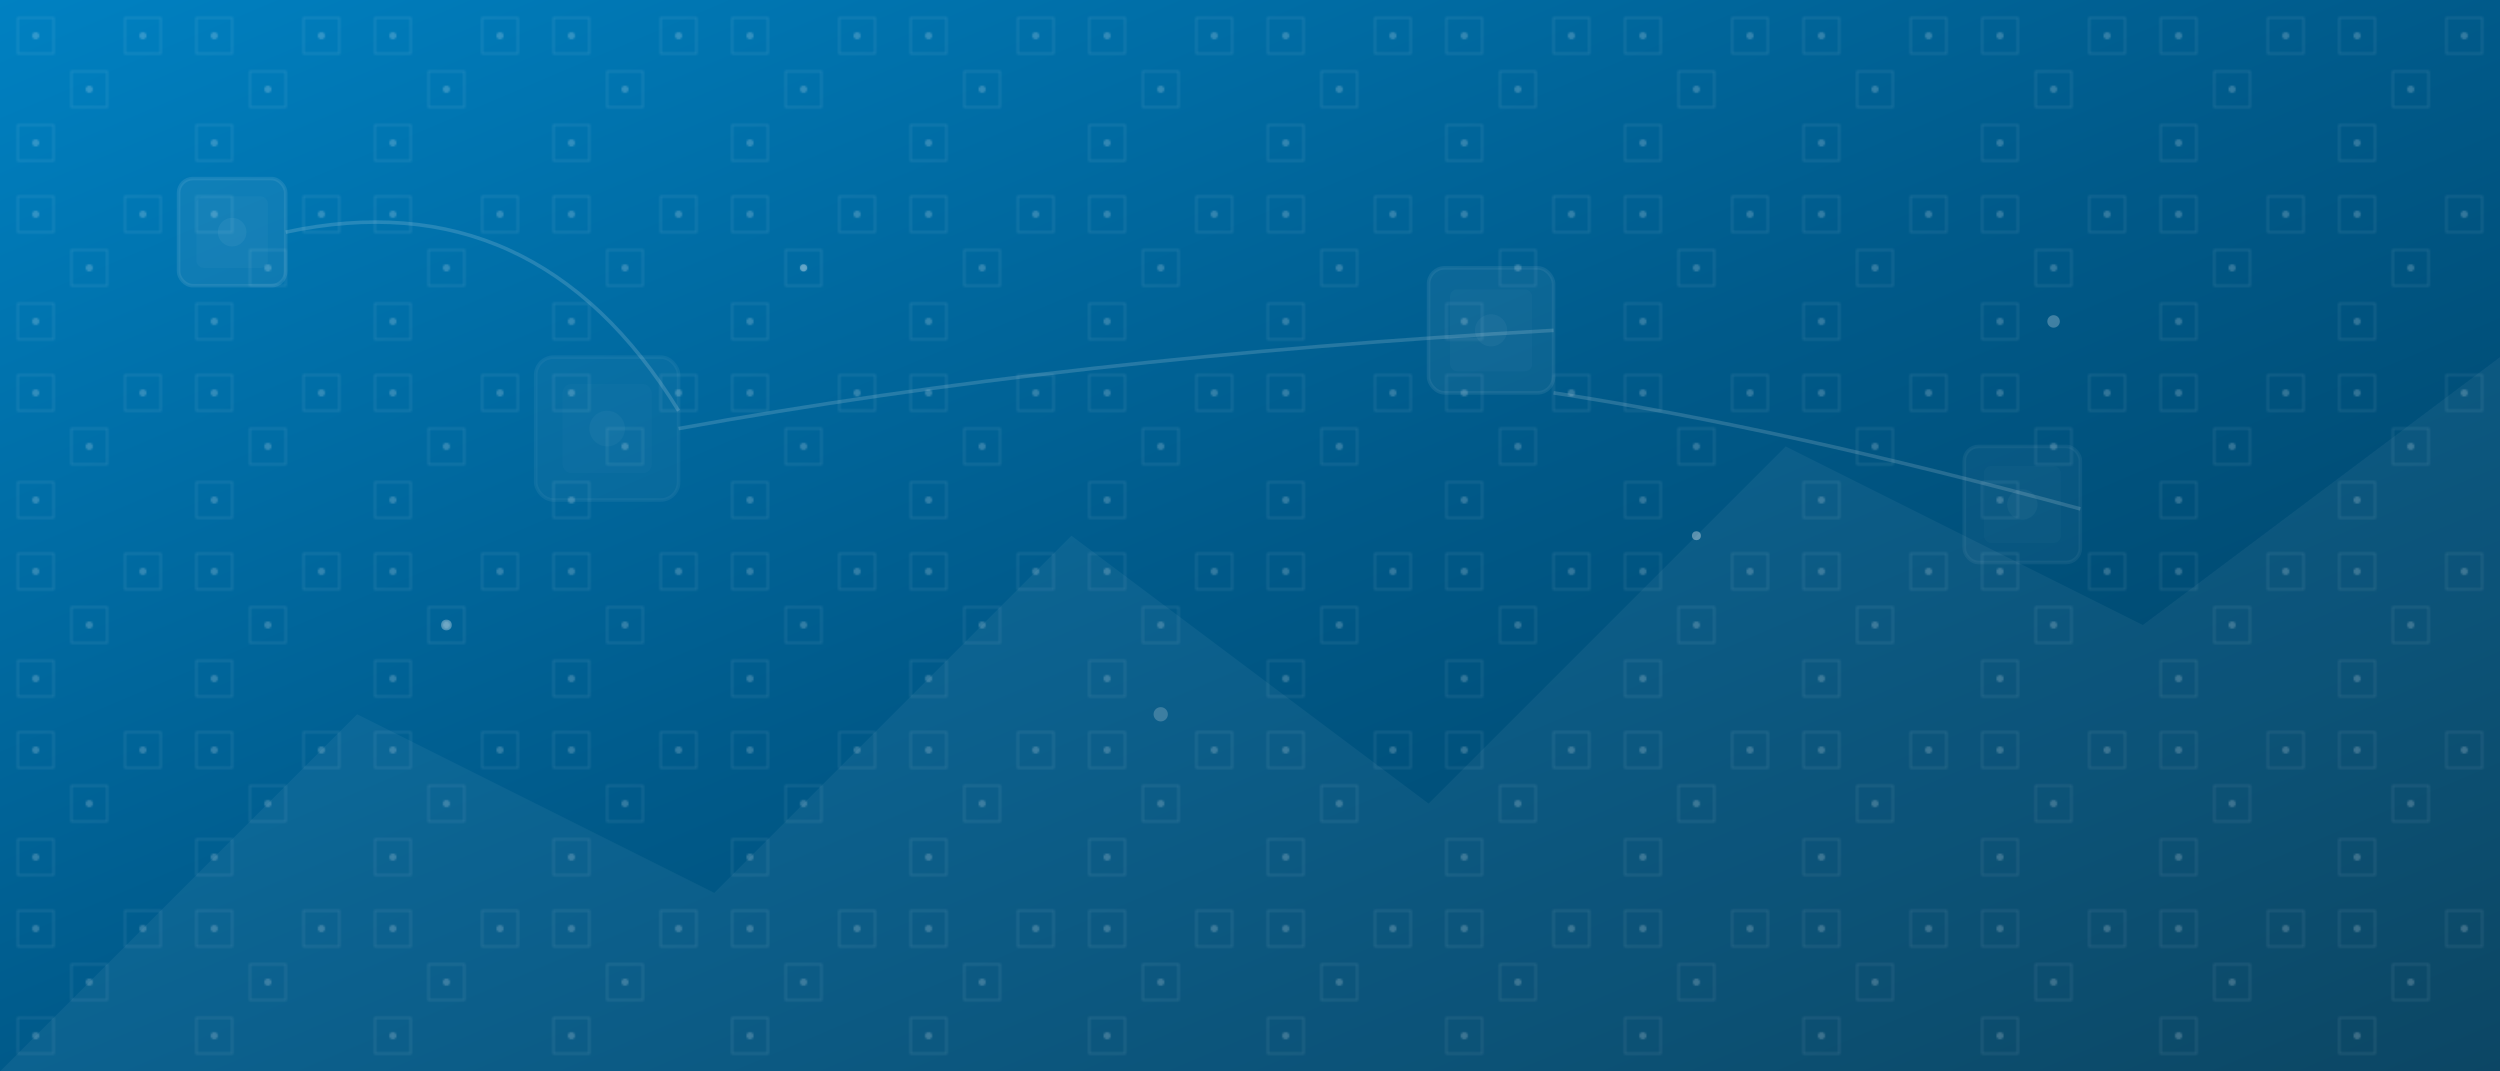 <svg width="1400" height="600" viewBox="0 0 1400 600" fill="none" xmlns="http://www.w3.org/2000/svg">
  <defs>
    <linearGradient id="bg-gradient" x1="0%" y1="0%" x2="100%" y2="100%">
      <stop offset="0%" style="stop-color:#0081c2;stop-opacity:1" />
      <stop offset="50%" style="stop-color:#005a8a;stop-opacity:1" />
      <stop offset="100%" style="stop-color:#003d5c;stop-opacity:1" />
    </linearGradient>
    <pattern id="circuit-pattern" x="0" y="0" width="100" height="100" patternUnits="userSpaceOnUse">
      <path d="M10 10h20v20h-20z M40 40h20v20h-20z M70 10h20v20h-20z M10 70h20v20h-20z" 
            fill="none" stroke="rgba(255,255,255,0.1)" stroke-width="1"/>
      <circle cx="20" cy="20" r="2" fill="rgba(255,255,255,0.2)"/>
      <circle cx="50" cy="50" r="2" fill="rgba(255,255,255,0.2)"/>
      <circle cx="80" cy="20" r="2" fill="rgba(255,255,255,0.2)"/>
      <circle cx="20" cy="80" r="2" fill="rgba(255,255,255,0.2)"/>
    </pattern>
  </defs>
  
  <rect width="1400" height="600" fill="url(#bg-gradient)"/>
  <rect width="1400" height="600" fill="url(#circuit-pattern)"/>
  
  <!-- Abstract geometric shapes -->
  <polygon points="0,600 200,400 400,500 600,300 800,450 1000,250 1200,350 1400,200 1400,600" 
           fill="rgba(255,255,255,0.05)"/>
  
  <!-- CPU/Chip representations -->
  <g transform="translate(100,100)" opacity="0.3">
    <rect width="60" height="60" rx="8" fill="rgba(255,255,255,0.2)" stroke="rgba(255,255,255,0.3)" stroke-width="2"/>
    <rect x="10" y="10" width="40" height="40" rx="4" fill="rgba(255,255,255,0.1)"/>
    <circle cx="30" cy="30" r="8" fill="rgba(255,255,255,0.2)"/>
  </g>
  
  <g transform="translate(300,200)" opacity="0.2">
    <rect width="80" height="80" rx="10" fill="rgba(255,255,255,0.15)" stroke="rgba(255,255,255,0.25)" stroke-width="2"/>
    <rect x="15" y="15" width="50" height="50" rx="5" fill="rgba(255,255,255,0.1)"/>
    <circle cx="40" cy="40" r="10" fill="rgba(255,255,255,0.2)"/>
  </g>
  
  <g transform="translate(800,150)" opacity="0.25">
    <rect width="70" height="70" rx="9" fill="rgba(255,255,255,0.18)" stroke="rgba(255,255,255,0.28)" stroke-width="2"/>
    <rect x="12" y="12" width="46" height="46" rx="4" fill="rgba(255,255,255,0.1)"/>
    <circle cx="35" cy="35" r="9" fill="rgba(255,255,255,0.2)"/>
  </g>
  
  <g transform="translate(1100,250)" opacity="0.2">
    <rect width="65" height="65" rx="8" fill="rgba(255,255,255,0.16)" stroke="rgba(255,255,255,0.26)" stroke-width="2"/>
    <rect x="11" y="11" width="43" height="43" rx="4" fill="rgba(255,255,255,0.1)"/>
    <circle cx="32.5" cy="32.5" r="8.5" fill="rgba(255,255,255,0.2)"/>
  </g>
  
  <!-- Connection lines -->
  <path d="M160,130 Q300,100 380,230" stroke="rgba(255,255,255,0.15)" stroke-width="2" fill="none"/>
  <path d="M380,240 Q600,200 870,185" stroke="rgba(255,255,255,0.15)" stroke-width="2" fill="none"/>
  <path d="M870,220 Q1000,240 1165,285" stroke="rgba(255,255,255,0.15)" stroke-width="2" fill="none"/>
  
  <!-- Floating particles -->
  <circle cx="250" cy="350" r="3" fill="rgba(255,255,255,0.3)"/>
  <circle cx="450" cy="150" r="2" fill="rgba(255,255,255,0.25)"/>
  <circle cx="650" cy="400" r="4" fill="rgba(255,255,255,0.2)"/>
  <circle cx="950" cy="300" r="2.5" fill="rgba(255,255,255,0.35)"/>
  <circle cx="1150" cy="180" r="3.5" fill="rgba(255,255,255,0.25)"/>
</svg>
